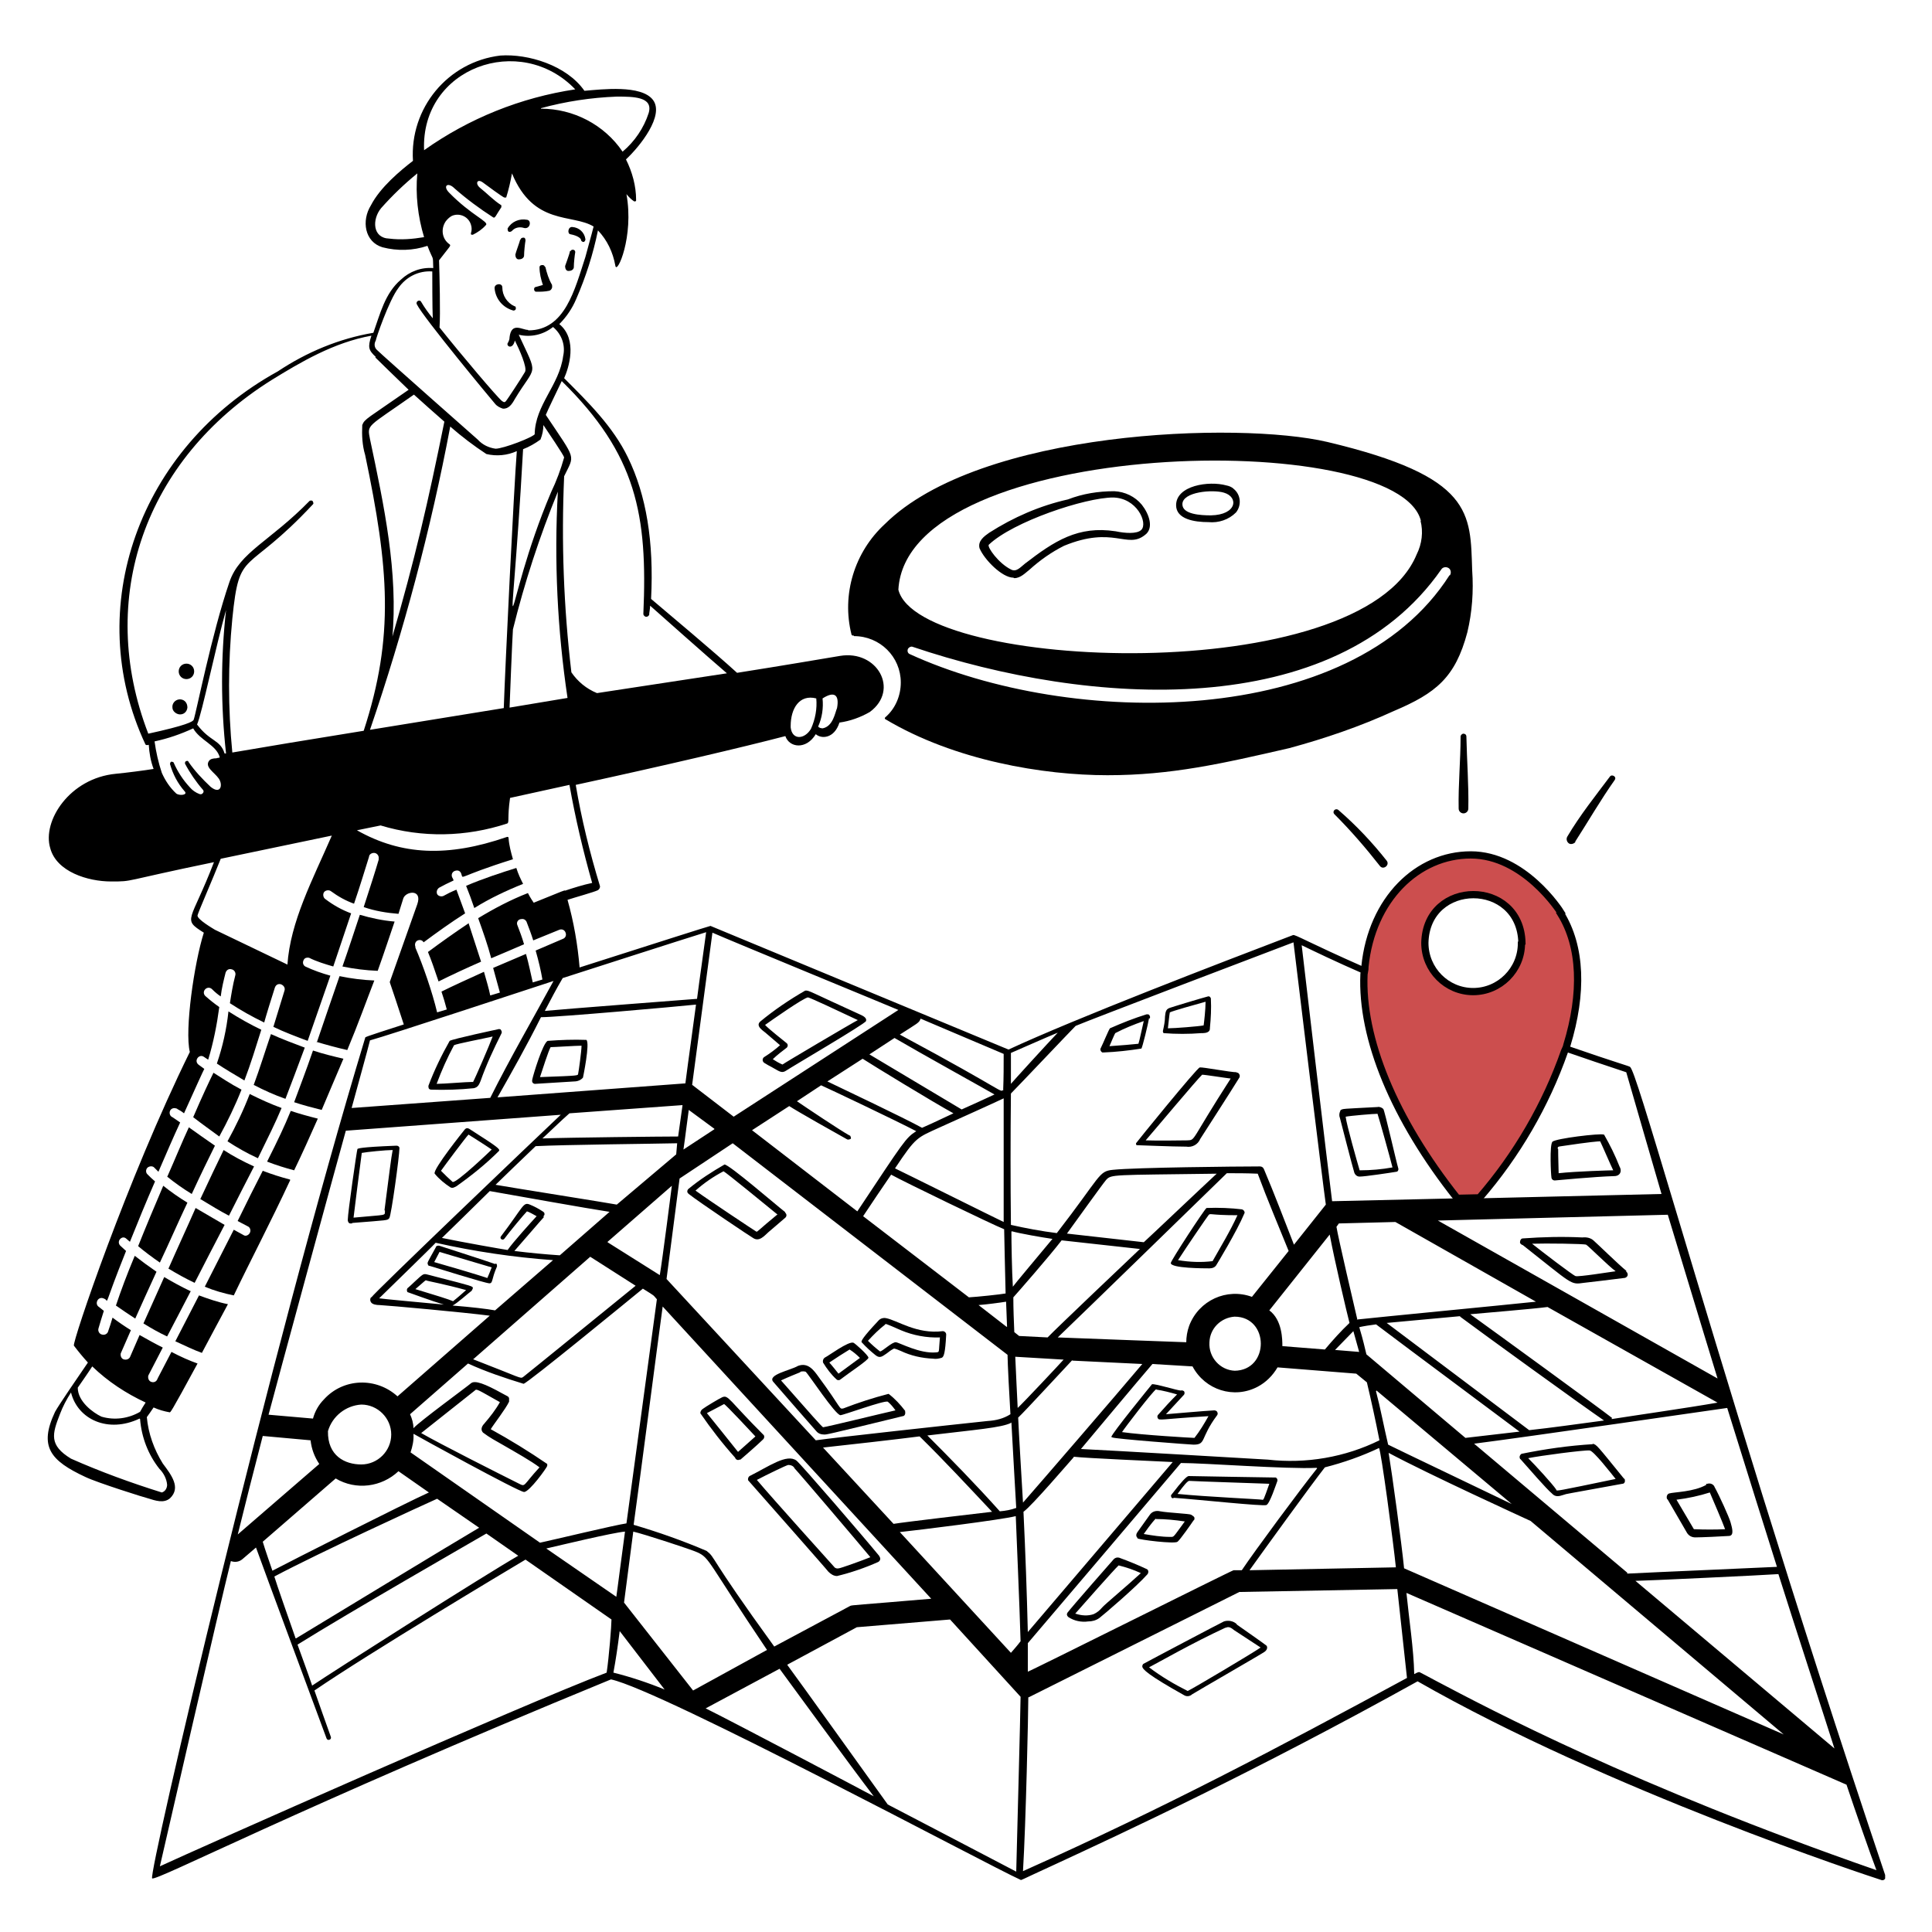 <svg xmlns="http://www.w3.org/2000/svg" id="Find-The-Way-3--Streamline-Milano.svg" viewBox="0 0 400 400"><defs><style>      .cls-1 {        fill: #fb1f40;      }      .cls-1, .cls-2 {        stroke: #000;        stroke-miterlimit: 10;        stroke-width: 1.5px;      }      .cls-3 {        fill: #000;        stroke-width: 0px;      }      .cls-2 {        fill: #cc4e4e;      }    </style></defs><path class="cls-3" d="M60,244.2c-1.9-.5-3.8-1.1-5.6-1.8-1.6,3.1-3.4,6.7-5.2,10.4l2.1,1.1c.5.2.7.9.4,1.4s-.9.7-1.3.4l-2-1.1-6,11.8c1.9.8,4,1.4,6,1.8,3.4-7.1,7.7-15.3,11.7-23.9ZM65.8,231.6c-2-.5-3.8-1-5.6-1.6-1.4,3.4-2.5,5.7-4.9,10.5,1.8.7,3.7,1.3,5.6,1.8,1.7-3.5,3.3-7.1,4.9-10.7h0ZM41.4,248.2c2.1,1.3,4.3,2.6,6,3.5,1.8-3.6,3.6-7.1,5.2-10.2-2.2-1-4.3-2.1-6.3-3.4-1.3,2.7-3,6.2-4.8,10.1h0ZM58.3,229.4c-2.2-.8-4.4-1.8-6.6-2.9-1.3,3.4-2.9,6.7-4.6,9.8,2,1.3,4.1,2.5,6.3,3.5,2.2-4.5,3.6-7.3,4.9-10.4ZM34.8,262.6c1.8,1.1,3.6,2.1,5.5,3,2-3.9,4.1-8,6.2-12-1.7-1-3.8-2.2-6-3.5-1.8,4.1-3.8,8.4-5.6,12.5ZM44.9,220.2c1.5,1,3.5,2.2,5.7,3.5,1.3-3.4,2.4-7,3.5-10.5-2.3-1.1-4.6-2.4-6.8-3.8-.4,3.7-1.2,7.3-2.4,10.8ZM60.9,228.2c1.8.6,3.7,1.1,5.7,1.6.1-.3,3.2-7.5,4.5-10.6-2.1-.5-4.2-1-6.3-1.7-1.4,4.1-2.8,7.7-3.9,10.7ZM52.5,224.6c2.1,1.1,4.3,2.1,6.6,2.9,1.1-2.9,2.5-6.5,4-10.6-2.4-.9-4.8-1.8-7-2.8-1.2,3.5-2.3,7.1-3.6,10.6ZM81.7,190.8c-2.4-.2-4.8-.7-7.2-1.4-1.1,3.3-2.3,7-3.6,10.7,2.4.5,4.8.8,7.3.9,1.5-4.2,2.6-7.6,3.5-10.2h0ZM65.5,215.7c2,.6,4.2,1.2,6.4,1.7,2.3-5.5,4-10.3,5.6-14.4-2.4-.1-4.8-.4-7.2-.9-1.6,4.6-3.2,9.3-4.7,13.7ZM108.3,183c-.5-1-1-2-1.4-3.3-2.9.9-6.9,2.2-10.4,3.7.6,1.5,1.2,3.1,1.7,4.6,3.2-2,6.6-3.6,10.1-5ZM40,231.3c1.8,1.4,3.5,2.6,5.4,4,1.7-3.1,3.3-6.4,4.6-9.7-2.3-1.2-4.2-2.5-5.8-3.5-.8,1.6-2.4,5-4.2,9.2h0ZM97.1,191.1c-3,2-5.8,4-8.5,6,.6,1.4,1.4,3.7,2.2,6.1,2.4-1.2,5.6-2.7,8.8-4.1-.8-2.5-1.7-5.2-2.6-8ZM28.6,258c1.3,1.1,2.9,2.3,4.5,3.4,1.9-4,3.8-8.4,5.7-12.4-1.8-1.1-3.5-2.3-5-3.5-1.8,4.2-3.6,8.5-5.2,12.5ZM47.1,270c-2-.4-4-1.1-5.9-1.8-1.8,3.5-3.5,6.8-4.9,9.5,2,.9,3.8,1.8,5.5,2.4,1.6-3,3.4-6.4,5.4-10.1h0ZM34.6,243.6c1.6,1.3,3.3,2.5,5.1,3.6,1.8-3.9,3.5-7.4,4.8-10-2-1.4-3.9-2.7-5.4-3.8-1.4,3-2.9,6.7-4.5,10.3ZM39.4,267.3c-1.9-.9-3.7-1.9-5.4-2.9l-4.3,9.6c1.6,1,3.2,1.9,4.9,2.7,1.4-2.7,3.1-5.9,4.9-9.4ZM24,270.3c1.3.9,2.6,1.8,4,2.7,1.2-2.7,2.7-6,4.4-9.7-1.6-1.1-3.1-2.2-4.5-3.3-1.6,3.8-2.9,7.3-3.9,10.3h0ZM250.2,108.1c2.1.2,4.2-.5,5.7-2,1.2-1.5,1-3.7-.5-4.9-.4-.4-1-.6-1.5-.7-3.6-1-10.4,0-10.4,4.1,0,2.9,3.8,3.5,6.7,3.5h0ZM244.8,104.4c0-2.6,6.3-3.1,8.6-2.4,3.1.9,2.7,4.6-2.7,4.7-2.1,0-5.9-.2-5.9-2.3h0ZM210,119.7c1.3,0,2.3-1.1,3.2-1.8,2.1-1.9,4.5-3.6,7.1-4.9,10.2-4.2,13,.7,16.7-2.2,2-1.4.9-4.4-.6-6.3-1.4-1.7-3.5-2.7-5.7-2.8-3.3,0-6.5.5-9.6,1.7-5.8,1.3-11.3,3.7-16.3,6.9-1,.7-2.4,1.7-2,3.2,1,2.4,4.7,6.1,7,6.1ZM230.3,103c5.1,0,7.4,5.3,6,6.7-.9.9-3.4.7-5.3.3-7.8-1.2-12.7,2-18.8,6.7-1,.8-1.8,1.8-2.9,1.2-2.6-1.3-4.9-4.6-4.6-5.1,5-4.8,20-9.8,25.8-9.8,0,0,0,0,0,0Z"></path><path class="cls-3" d="M390.3,388.2c-19.3-57.4-34-106.5-42.8-135.8-6.6-22-9.3-30.9-10-31.5-.2-.2-2.3-.7-13-4.4,3.3-10.8,3-20.4-1.3-27.3-.3-.5-7.7-12-18.7-12s-20.5,9.2-21.9,23.1c-11.8-5.2-14.5-6.9-14.9-6.7-15.2,5.8-44.9,17.2-58.9,23.7l-61.7-25.6c-.2,0-12.7,4-27.1,8.6-.4-4.7-1.2-9.4-2.5-14,1.5-.5,5.5-1.6,6.3-2,.3-.2.5-.6.4-.9-2.1-6.9-3.8-13.8-5-20.9,18.4-4,34.6-7.8,43.4-10.1.8,2.4,4.3,2.9,6.3-.4,1.1,1,3.8,1,4.9-2.4,2.2-.3,4.4-1.1,6.3-2.2,6.2-4.6,1.5-12.9-6.2-11.6-4.2.7-11.8,2-21.3,3.5-4.7-4.3-14.4-12.4-17.8-15.3.6-11.9-1-21.5-4.8-29.3-3.1-6.4-8.2-11.4-13.2-16.4.9-2,2.9-8-1-11.2,1.5-1.5,2.7-3.3,3.5-5.2,2-4.6,3.5-9.3,4.5-14.2,1.9,2,3.1,4.5,3.6,7.3.3,2,3.9-6,2.3-14.8.5.6,1,1.1,1.6,1.5.2,0,.4,0,.4-.2,0,0,0,0,0-.1,0-2.9-.8-5.8-2.1-8.4,2.9-2.7,8-9.1,5.6-12.3s-10.6-2.2-14.2-1.9c-3.7-5.3-11.7-7.7-17.4-7.3-10.9,1.3-18.8,10.9-18.1,21.8-2.6,2-6.8,5.5-8.7,9.2-2,3.2-1.3,7.6,2.4,8.7,3.1.8,6.3.7,9.3-.3,1.3,3.4,1.1,1.6,1.2,4.6-2.5-.2-4.9.7-6.7,2.4-3.3,2.8-4.3,7.1-5.7,11-7.1,1.2-13.8,4-19.8,8-28.7,15.8-40.6,49-27.4,77.2.1.2.4.2.7.1.1,1.7.4,3.4,1,5-1.8.3-5.7.8-7.8,1-9.6.9-15.3,9.8-13.6,15.4,1.3,4.9,7.8,6.9,12.6,6.9s1.9,0,21.3-4c-4.8,12.5-6.7,11.7-2.1,14.6-2,6.3-4,20.2-2.9,24.7-13,26.4-24.4,60.2-24,60.8.9,1.2,1.9,2.4,2.9,3.5-2,2.9-6.1,8.9-6.8,10.2-3.4,7.2-1,10.1,6.3,13.5,2.5,1.2,12.7,4.4,12.9,4.4,1.6.5,3.3,1.1,4.6,0,2.3-2.2.3-4.8-1.5-7.2-1.8-2.9-3-6.2-3.3-9.6.1-.1,1.2-1.7,1.4-2,1.1.5,2.2.8,3.3,1,.2,0,0,.6,5.8-10.1-1.7-.6-3.5-1.4-5.4-2.4-1.8,3.5-3,5.7-3,5.8-.3.5-.9.6-1.4.3-.4-.3-.5-.8-.4-1.2,0,0,1.2-2.3,3-5.8-1.6-.8-3.2-1.7-4.8-2.6l-2,4.6c-.3.5-.9.6-1.4.4-.4-.2-.6-.7-.5-1.2l2.1-4.8c-1.3-.8-2.6-1.7-3.8-2.6-.3,1-.6,2-.9,2.8-.1.5-.7.9-1.3.7-.5-.1-.9-.7-.7-1.3.3-1.1.7-2.3,1.1-3.6l-1-.8c-.5-.3-.6-.9-.3-1.4.3-.5.9-.6,1.4-.3,0,0,.1,0,.2.1.7.5-.4,1.7,4.3-10-.4-.4-.8-.7-1.2-1.1-.4-.4-.4-1,0-1.4.4-.4.9-.4,1.3,0l.7.6c1.6-4,3.4-8.4,5.2-12.5-.6-.5-1.1-1-1.6-1.5-.4-.4-.3-1.1.1-1.4.4-.3,1-.3,1.3,0l.9.9c1.6-3.7,3.1-7.2,4.5-10.2-.6-.4-1.1-.8-1.6-1.1-.5-.2-.7-.8-.5-1.3.2-.5.8-.7,1.3-.5,0,0,.2,0,.2.1.4.2.9.5,1.4.9,1.9-4.2,4.1-9.1,4.2-9.2l-1.1-.8c-1.2-.8,0-2.4,1-1.7l.9.6c1.1-3.6,1.8-7.2,2.3-10.9-1-.7-2-1.5-2.9-2.3-.4-.4-.4-1,0-1.4s1-.4,1.4,0c.6.6,1.2,1.1,1.8,1.5.2-1.7.6-3.3,1-4.9.2-.6.7-.9,1.3-.7.5.1.9.7.7,1.3-.5,1.9-.8,3.8-1.1,5.7,2.3,1.5,4.6,2.8,7.1,4,.2-.8,1.7-5.7,2.2-7.2.2-.6.7-.9,1.3-.7.5.2.9.7.7,1.3l-2.3,7.5c2.3,1.1,4.7,2,7.1,2.9,1.5-4.3,3.1-8.9,4.7-13.5-1.8-.5-3.5-1.1-5.2-1.9-.5-.3-.6-.9-.3-1.4.2-.4.7-.5,1.1-.4,1.6.8,3.3,1.3,5,1.8,1.3-3.8,2.5-7.5,3.7-11-1.9-.7-3.7-1.7-5.4-3-.4-.3-.5-1-.2-1.4.3-.4,1-.5,1.4-.2,1.5,1.1,3.1,2,4.8,2.6,1.3-3.8,2.3-7.2,3.1-9.7,0-.5.6-.9,1.2-.8.5.1.9.6.8,1.2,0,0,0,.1,0,.2-.7,2.4-1.8,5.8-3.1,9.8,2.3.8,4.7,1.2,7.2,1.4l1-3.2c.5-1.5,4-2,2.9,1.2l-5.7,16.1c0,.2,0-.1,2.9,8.8-8.4,2.7-8,2.6-8,2.8-19.7,65-45,173.4-44.1,174s29.5-14.3,95-41.2c10.6,2.3,78.3,38.6,84.8,41.5.2.1-.3.2,6.7-3,14.7-6.8,42-19.5,75.5-38.1,39.5,22.6,93.7,40.4,95.9,41.1.4.2.8,0,.9-.3,0-.1,0-.3,0-.4h0ZM29,293.8c.3,3.8,1.7,7.4,4,10.3.9.9,1.5,2.1,1.6,3.3,0,.7-.4,1.4-1.1,1.6-6.4-2-12.7-4.3-18.8-7-4.6-2.8-3.9-5.1-2.3-9.2.6-1.6,1.4-3.1,2.3-4.5,1.4,5.6,7.7,8.5,14.2,5.4ZM30.2,290.3c-.4.6-1,1.6-1.2,2-2.4,1.4-5.3,1.8-8,1-1.7-.8-4.9-3.1-4.9-6,0,0,2.1-3,3-4.4,3.2,3.1,7,5.6,11.1,7.5ZM209.3,224.3v-6.3c3.7-1.6,6.8-3,9.7-4.2-2.1,2.2-9.4,10.2-9.7,10.6h0ZM297.7,252.7c7-.2,44.1-1.1,47.6-1.2.8,2.6,7.1,23.5,10.3,33.9l-57.9-32.7ZM291.2,329.8l91.1,39.7c1.5,4.5,5.1,14.9,6.2,17.7-50.3-17.5-80-33.3-91.2-39.2-1.5-.8-2.6-1.4-3.4-1.8-.1,0-.2-.1-1.1.4-.1-5.1-1.1-11.6-1.6-16.7h0ZM125.6,346.3c-17.2,6.5-85.2,36.7-92.5,40.1.5-2.2,12.5-54.5,14.7-63.2.8.3,1.7.2,2.4-.4l2.8-2.4c1.5,4.2,13.6,36.8,14.6,39.5.2.6,1.1.3.9-.3-1.2-3.3-2.3-6.5-3.4-9.6,11.4-7.8,40-24.9,43.7-27.1l17.8,12.4c0,1.2-.5,7.7-1,11h0q0,0,0,0ZM301.8,248.1l-26,.6c-.7-5.3-6.2-52-6.3-53,2.7,1.3,6.8,3.3,13,6-.6,13.2,6.2,29.9,19.4,46.5h0q0,0,0,0ZM161.4,345.5c2.8,3.8,14.6,20,19.5,26.4-.7-.4-29.7-15.7-34.8-18.2l15.3-8.2ZM137.6,349.8c-3.4-1.4-7-2.6-10.6-3.5.5-2.7.9-5.4,1.3-8.6l9.3,12.1ZM208.4,274.7l-5.8-4.5c1.4-.1,4.5-.5,5.7-.7l.2,5.2ZM316.9,314.9l52.4,44.2-78.6-34.4c-.5-5.1-2.5-19.7-3.2-23.9,8.2,4.4,28.1,13.5,29.4,14.1h0ZM64.6,348.9c-.7-2.1-2.5-7-3-8.4,10.9-6.8,35.5-20.9,39.1-23l6.6,4.6c-6.5,3.7-38.1,23.8-42.7,26.9ZM61.2,339.2c-1.4-4-4-11.4-4.4-12.8,9.2-4.9,31-14.9,33.7-16.1l8.7,6c-4.3,2.5-33.6,20.3-37.9,22.9ZM56.4,325.2s-1.7-4.9-2-6l15.1-13.1c4.2,2.5,9.5,1.8,13-1.5l6.3,4.4c-5.1,2.3-28.6,14.2-32.4,16.2h0ZM74.8,290.8c3.4,0,6.2,2.8,6.2,6.2s-2.8,6.2-6.2,6.2-7-1.8-6.9-6.9c.9-3.1,3.7-5.3,6.9-5.5ZM204.5,294.2c-7.6.8-31.4,3.4-35.6,4l-30.9-33.4,2.7-20.8,11-7.3,56.9,43.8c0,1.5.4,9.2.6,12.3-1.4.9-3,1.3-4.7,1.4h0ZM125.8,257.1l13.3-11.6s-2,15.7-2.5,18.5l-10.8-6.8ZM98,281.4l24.2-21.2,9.4,6c-1.6,1.3-23,18.7-23.3,18.9-.6.4-.3.2-10.4-3.7ZM127.7,249.4c-1.5-.3-21.7-3.5-25.1-4.1.3-.3,6.7-6.5,8.3-8,5.4-.3,25.3-.5,29.3-.6l-.2,2.3s-12.3,10.4-12.3,10.4ZM112.5,251.8c.3-.2.3-.6.1-.8,0,0,0,0-.1-.1-.9-.6-1.8-1.1-2.8-1.5-1.4-.6-1.3.4-6,6.6-.3.4.3.9.7.5,1.1-1.5,4.1-5.1,4.7-5.7.4.1,1.3.6,2,1-1.1,1.2-5,5.5-6,7-1.3-.2-9.3-1.6-13.6-2.5,0,0,7.5-7.3,9.9-9.7,5.1.9,20.2,3.6,24.8,4.3l-10.3,9c-3-.2-6.2-.5-9.4-.9,1.6-1.8,5.6-6.5,6.1-7,0,0,0,0,0,0ZM88.2,265.1c.2.1,4,.8,8.3,2-.9.8-1.8,1.6-2.7,2.3-.9-.4-3.5-1.2-7.8-2.5,2.2-1.9,2.1-1.9,2.3-1.8,0,0,0,0,0,0ZM97.7,267.1c.1-.1.2-.3.2-.4,0-.4,0-.4-7.4-2.3-2.4-.6-2.5-.8-3.1-.4s-2.4,2.2-2.9,2.6c-.3.2-.3.5-.2.8,0,.1.2.2.3.2.6.2,4.9,1.8,7.3,2.5-4.3-.4-13-1.2-13.4-1.3,1.2-1.2,10.8-10.5,11.7-11.5,8,1.8,16.1,3,24.3,3.6l-12,10.4c-1.6-.3-5-.7-8.8-1,1-.5,3.3-2.6,4-3.1h0s0,0,0,0ZM85.7,296.9c.1.1,21.7,12,22.8,12s4.7-5,4.8-5.4c0-.1,0-.3,0-.4-3.8-2.6-7.7-5-11.7-7.2.6-1,3.1-4.2,3.8-5.7,0-.2,0-.5,0-.7-.1-.4-.3-.4-1.4-1-3.6-2-5.7-2.8-6.5-2.1s-10.8,8-11.9,9.3c0-1-.3-2-.7-2.9l12-10.5c3.7,1.7,7.6,3,11.5,4.2.8-.1,22.5-17.9,24.7-19.7,2.7,1.7,2,1.2,2.9,2.2l-6.3,46.4c-2.2.3-15.1,3.4-17.9,4l-26.8-18.7c.4-1.2.7-2.5.6-3.8h0s0,0,0,0ZM100.4,294.6c-.4.4-1.1,1.2-.4,2,1.3,1,2.8,1.8,4.2,2.6,2.6,1.5,5.8,3.3,7.5,4.6-3.6,3.9-2.8,4.1-4.4,3.3-4-2-16.1-8.1-20.1-10.4l11.1-8.8c.4-.4.4-.3,5.2,2.4-.9,1.6-2,3-3.2,4.4h0s0,0,0,0ZM131.2,315.6c1.3-9.3,4.9-37.1,6-45.1l55.6,60.5c-15.1,1.3-16.6,1.3-16.8,1.5l-15.7,8.4c-14-19.3-12-18.2-14-19.8-4.9-2.1-10-3.9-15.1-5.4h0ZM281,273.1c-.5-2.1-4-17.1-4.3-19.1l.5-.7,11.7-.3,29.1,16.5c-5.6.6-33.6,3.3-37.1,3.7h0ZM285,287.9l28,23.5c-6-2.9-23.2-11.1-25.6-12.3-.9-3.8-1.6-7.6-2.5-11h0q0-.1,0-.1ZM190.4,297.4c5.2,5.1,10.1,10.4,15,15.6-3.4.4-18,2.1-20.4,2.5l-14.6-15.8c3.8-.4,16.1-1.8,19.9-2.3h0ZM209.4,294.5c.2,3.9,1,17.7,1,17.7-1.1.4-2.2.6-3.4.7-5-5.6-10.3-11-15-15.7,10-1.2,15.3-1.6,17.3-2.6h0ZM236.9,257.2c-3.6-.4-13.3-1.5-16-1.8,1.6-2.2,7.4-10.3,8.1-11.1,1.1-1.2,1.2-1,22.9-1.3-2.5,2.3-14.3,13.5-15.1,14.2h0ZM220.2,281.5c-.8.9-8.3,8.9-9.5,10-.1-2.2-.4-8-.5-10.6l10.1.6ZM236,258.6c-1.8,1.7-17.6,16.7-19.1,18.3l-5.9-.3-1-.8c-.1-2.4-.2-4.8-.2-7.2.9-1,7.3-8.3,10-11.8l16.3,1.8h0ZM255.7,283.8c-3.1-.1-5.5-2.8-5.3-5.9.1-2.9,2.4-5.1,5.2-5.3,7.2,0,7.3,11.1,0,11.2h.1,0ZM245.7,277.9s-19.2-.7-26.7-1c4.1-3.9,35-34,35-34,2,0,4.2,0,6.4.1,2,5.4,4.3,10.8,6.4,16l-7.6,9.5c-5.2-1.9-11,.7-13,6-.4,1.1-.6,2.3-.6,3.5h.1ZM246.9,282.9c2.6,4.9,8.6,6.8,13.5,4.2,1.7-.9,3.1-2.3,4.1-4l16.3,1.3,2.2,1.8c.9,3.8,1.8,7.9,2.6,12-7.1,3.5-15.2,4.9-23.1,4,0,0-34-2-38.7-2.2,2.6-3.1,11.7-14,14.8-17.6l8.3.5ZM276.4,279.5c.6-.6,3.1-3.2,3.8-3.9l1.2,4.3-4.9-.4ZM272.7,304c-3.3,4.1-13,17.2-15.6,21.1h-1.7c-.3,0-42.5,21.1-42.6,21v-5.9c.6-.7,29.7-34.9,31.7-37.3,4.9,0,21.9,1.3,28.1,1h0ZM258.7,325.1c3-4.2,12.7-17.6,15.6-21.3,3.9-1,7.6-2.3,11.2-4,.4.2,3,19.7,3.5,24.7l-30.3.6ZM281.3,274.8c.8-.2,2.7-.5,3.6-.6,7,5.3,26,19.4,29.7,22.2l-11.2,1.3-20.5-17.3c-.4-1.6-.6-2.7-1.5-5.7h0q0,0,0,0ZM274.3,279.4l-8.8-.7c0-1.3,0-5.4-2.7-7.4l12.5-15.7c1,5.4,3.6,16.4,4.1,18.3-1.8,1.7-3.5,3.6-5.1,5.5h0q0,0,0,0ZM222,281.7l14.5.7c-5.3,6.3-21.8,25.4-24.7,28.7-.2-3.4-.9-15.1-1-17.6,1.4-1.3,9.2-9.8,11.2-11.9h0ZM302.3,272.6c4,3,25.4,18.5,29.8,21.5-6,.8-10.9,1.5-15.5,2-2-1.5-25.1-18.9-29.5-22.2l15.2-1.4ZM209.4,254.9c1.8.5,6.4,1.3,8.5,1.6-2,2.4-8.2,9.8-8.2,9.9-.2-3.1-.3-9.5-.3-11.4h.1,0ZM147.9,233.8l-6.4,4.2c.4-2.7.7-5.4,1.1-8.2l5.3,3.9ZM141.3,228.9l-.9,6.4c-3.3,0-22.2.2-28.1.4.7-.6,4.3-4.1,5.6-5.2l23.4-1.7h0ZM129.4,317.1c-.4,2.8-1.7,13-1.8,13.5l-14.5-10c2.6-.6,13.8-3.3,16.3-3.5ZM131.1,317.1c2.2.5,12,3.7,13.3,4.3,2.6,1.2,2,1.8,14.4,20.2l-15.3,8.4-14.3-18.2c1.2-9.1,1.4-10.9,1.9-14.6h0q0-.1,0,0ZM210.3,313.8c.1,2.9.8,18.7,1,26-.6.8-1.3,1.6-2,2.4l-23-25c3.7-.4,20.8-2.5,24-3.3h0q0-.1,0-.1ZM222.3,301.6c2.5.3,16.6.9,20.5,1.1-3.9,4.6-30,35.2-30,35.2-.2-8.2-.5-16.5-.9-24.9,1.8-1.3,9.4-10.2,10.4-11.3h0ZM336.9,325.6l-31.7-26.7c10.3-1.3,51.6-7.3,52.4-7.4,2.9,9.3,9.2,29.5,10.3,32.9-3.9.2-25.2,1.1-31,1.4h0ZM333.8,293.6c-2.4-1.9-24.8-18.2-29.4-21.5,3.2-.3,13-1.1,16-1.5l35.2,19.8c-6.3,1.1-17.5,2.7-21.9,3.4v-.2h0ZM199.1,229.7l-19.1-11.4,5.2-3.4c5.1,3,19,10.7,20.7,11.7-1.5.7-5.2,2.4-6.8,3.1ZM200.6,268.6l-21.9-16.8c.9-1.4,4.9-7.3,5.8-8.6,2.7,1.5,20.9,10.3,23.4,11.3,0,.2.2,9.7.3,13.3-1.1.2-5.8.7-7.6.8h0ZM207.8,253c-1.5-.7-21-10.4-22.5-11.1,4.4-6.6,4.5-6.3,9.3-8.5,4-1.8,11.1-5,13.2-6,0,8.3,0,16.9,0,25.6h0ZM190.9,233.5c-3.6-2-16.7-8.2-19.6-9.6l7.3-4.7c2,1.3,14.6,9,18.8,11.3-3.8,1.8-6,2.8-6.5,3h0ZM175.9,235.1c-2-1.1-9-5.8-10.9-7.1l5-3.3c1.8.8,15.5,7.3,19.7,9.5-2.2,1.4-2.5,2-12.2,16.6l-21.8-16.8,7.7-5c1.5,1,10,5.8,12,6.9.2.1.5,0,.7-.1s0-.5-.1-.7h-.1,0ZM207.8,225.6c-1,.6,1.4.9-21.5-11.4,3.7-2.4,4-2.4,4.3-3.3,2.4,1,12.9,5.5,17.2,7.3,0,2.5,0,4.9-.1,7.4h0ZM151.9,231.2l-8.6-6.6,4.2-31.5c3.6,1.6,36.9,15.3,38.5,16l-34.1,22.1ZM144.1,208c-.7,5.4-1.5,10.8-2.2,16.3l-38.9,2.9c3-5.3,6-10.6,9-16.6,3.5,0,28.2-2.2,32-2.6h0ZM76.8,268.6c-.2.3-.2.7,0,1,.3.5,1.2.6,1.8.6,2,.1,17.4,1.5,22.8,2.2l-19.1,16.7c-4.4-4-11.2-3.8-15.2.6-1.1,1.1-1.9,2.5-2.3,4l-9.2-.8c1.3-5,15-55.3,16-58.8l44.5-3.3c-5.1,4.8-38.9,37.1-39.2,37.8ZM338.6,327.3c1.5,0,27.1-1.2,29.6-1.4,2.7,8.6,9.8,30.4,11.6,36.1l-41.2-34.7ZM274.5,249.4l-6.6,8.3c-2-5.1-4-10.4-6.2-15.6-.3-.7-.8-.6-1.3-.6-4,0-25.3.2-30,.7-3,.3-2.4,1.2-11.6,13.1-3.2-.4-6.4-1-9.5-1.7-.1-8.9-.1-18,0-27.2,1.3-1.3,12.2-12.8,13.4-14,3.3-1.4,39.3-15.1,45.1-17.3.2,1.9,6.1,50.2,6.7,54.3h0ZM144.3,206.8s-28.7,2.2-31.5,2.5c1.2-2.3,2.4-4.6,3.7-6.8,5.3-1.7,24.2-7.8,29.7-9.5-.6,4.6-1.3,9.2-1.9,13.9ZM114.6,203.1c-4.3,7.9-9,16-13.1,24.2l-28.7,2.1c1-3.7,3.4-12.3,3.8-14,3.4-.9,34.3-11.1,38-12.3ZM49.2,317.8c1.6-6.5,3.3-13.2,5.2-20.5l9.9.9c.2,1.8.8,3.4,1.8,4.9,0,0-17,14.7-17,14.7ZM163.1,344.6l14.3-7.7,19.3-1.6,14.6,16c0,2.2-.8,32-.9,36.2-7.8-4.1-26.6-13.9-26.6-13.9-1.6-2.2-18.7-26.1-20.8-28.9h0ZM213,351.4l43.6-21.8,32.7-.6,2,18.4c-26.6,14.4-50,26.8-79.5,40,.6-10,1.1-32.8,1.1-36h0ZM306.4,248c7.7-8.9,13.7-19.2,17.6-30.3,4,1.4,8.2,2.8,12.7,4.3,1.1,3.9,6,20.7,7.3,25.2l-37.6.9ZM315,195.3c0,5.6-4.5,10.1-10,10.1s-10-4.5-10-10.1c.3-13.3,19.8-13.3,20.1,0h0s0,0,0,0ZM134.4,127.4c0-.6.2-1.3.2-2,.9.8,12.6,11.2,15.9,14l-26.9,4.1c-2.2-.9-4-2.4-5.3-4.3-1.6-13.5-2.1-27-1.5-40.6,2.2-4.6,2.6-3.1-3.8-12.7.4-1,2.4-5.1,3.3-7,15.5,15.2,17.8,27.7,16.9,48.2,0,.3.3.6.6.6.3,0,.5-.2.6-.4h0ZM39.3,163c-1.4-1.5-2.5-3.2-3.3-5,0-.2-.3-.3-.5-.3s-.3.3-.3.5h0c.6,2.1,1.6,4,3,5.6.8.8-1,1-1.7.5-1.3-1.2-2.3-2.7-3-4.3-.7-2.1-1.2-4.3-1.5-6.5,2.8-.6,5.4-1.5,8-2.7,1.4,2.5,4.8,3.4,5.5,6,0,.1-.5.1-.7.2-.6,0-1.2.1-1.5.5-1,1.3,1.1,2.4,2,3.7s.4,3.4-1.7,1.7c-1.7-1.6-3.3-3.3-4.6-5.2,0-.2-.3-.2-.5-.1s-.2.3-.2.5h0c1,1.9,2.3,3.8,3.7,5.4.2.2.2.5,0,.7-.1.2-.4.3-.7.2-.8-.3-1.5-.8-2-1.4h0ZM46.8,126.3c-1.1,9.9-1.1,19.8,0,29.7h-.3c-.9-2.9-3-2.4-5.7-6,1-2.2,3.9-16.3,6-23.7ZM81.2,132.3c1.3-13.7-1.7-27.7-4.6-41.4-.6-3.1-.7-2.3,9.1-9.2,2,1.8,4,3.6,6.3,5.6-3.4,16.8-6.1,28.5-10.9,45h0ZM114.1,101.9c-10.4,24.5-8.6,41.2-5.8-8.9,1.3-.5,2.5-1.2,3.6-2,.4-1,.6-2,.6-3,.8,1.2,4.2,6.2,4.3,6.7-.7,2.5-1.6,4.9-2.7,7.2ZM93.2,88.3c2.4,2.1,4.9,4,7.5,5.7,2.1.5,4.3.3,6.3-.6-.6,7.6-2.4,44.4-2.7,53.2l-27.7,4.5c7-20.5,12.6-41.5,16.6-62.7ZM106.2,130.3c2.4-9.7,5.5-19.2,9.3-28.5-.8,14.3-.1,28.6,2,42.7l-12,2c0-.3.6-15.3.7-16.2h0ZM110.8,89.8c-.3.7-6.6,3.1-8.2,3.1-1.4-.2-2.7-.8-3.7-1.9,0,0-19.6-17.3-20.8-18.5-.6-.5-.7-1.3-.3-2,0-.3,2.7-8.3,4.7-10.9,1.6-2.3,4.2-3.6,7-3.4,0,.8,0,7.9.1,9.7-.9-1.1-1.7-2.2-2.4-3.4-.3-.6-1.2-.1-.9.5,1.3,2.7,15.5,19.8,16.2,20.6.4.5,1,.8,1.6,1,1.2.1,1.9-.9,2.5-2,4.4-7.3,4.9-4.4.8-13.3,2.5.6,5.1,0,7.1-1.6,1.8,1.5,2.6,3.8,2.1,6-.8,6.1-5.8,10.1-5.9,16.2h0s0,0,0,0ZM112,22.4c5.1-1.4,10.4-2.2,15.7-2.4,3.4,0,7.6,0,6.6,3.4-1,3.1-2.9,5.9-5.4,8-3.8-5.6-10.2-8.9-16.9-8.9,0,0,0,0,0,0ZM77.7,74s5,4.9,6.9,6.7c-8.6,6-9.1,6-9.6,7.3-.1,2.1,0,4.2.6,6.2,4.9,23.4,6.1,37.5-.3,57.1-11.2,1.8-20.8,3.4-27.2,4.5-.9-9.2-.9-18.5,0-27.7,1.5-14.9,2.6-8.6,16.7-23.7.2-.2,0-.5-.1-.7-.2-.1-.4-.1-.6,0-8.2,8.4-14.5,10.6-16.6,16.8-3.7,10.8-6.9,27.2-7.4,28.5-.1.4-1.6,1.2-9.4,2.9-10.8-28-.8-56.7,25.5-73.2,6-3.7,12.9-7.8,20.7-9.2-.8,2.4-.6,3,.9,4.4h0ZM109.3,68.3c-1.2,0-3.4-1.7-3.8,1.5,0,.4-.1.7-.3,1.1-.6.7.9,1.7,1.4-.4.9,1.8,2.6,5.6,2.1,6.5-.7,1.2-3.7,5.8-4,6.1s-.5.1-.8-.1c-.9-.7-8.2-9.3-12.9-15.2.2-2.7,0-11.1-.1-13.9,2.3-3,2.5-3,2.2-3.3-1.6-1.1-1.9-3.2-.8-4.8.4-.5.9-1,1.5-1.2,1.5-.5,3.2.3,3.7,1.9.2.6.2,1.2,0,1.8,0,.2,0,.3.2.3,0,0,.1,0,.2,0,1-.5,1.9-1.1,2.7-2,.7-.7-3-2-7.6-6.7-1.4-1.4-.3-2.3,1.1-.9,2.5,2.2,5.2,4.2,8,6,.4.3.6-.5,1.7-2.1,0-.1,0-.3,0-.4-1.6-1-3-2.5-4.4-3.6-1.1-.9-.6-2,.6-1.1s3.8,2.8,4.4,3.1c.1,0,.3,0,.4,0,.5-1.6.9-3.3,1.2-5,4.5,10.9,12.5,8.3,16.9,11-.5,2-1.1,4-1.7,6.3-2.2,6.7-4.2,15.2-11.8,15.2,0,0,0,0,0,0ZM119.1,18.5c-11.3,1.7-22,6-31.3,12.6-.7-17.1,19.9-24.5,31.3-12.6ZM86.4,35.9c-.4,4.4.1,8.9,1.4,13.2-2.4.4-4.8.6-7.2.3-3.5-.1-3.6-4-1.7-6.3,2.3-2.6,4.8-5,7.5-7.2ZM170.4,150.8c-.3,0-.9-.1-1-.4.8-1.8,1.1-3.8.9-5.8,2.5-1.6,3.5-.7,3,2-.4.9-.8,3.8-3,4.2h0ZM163.7,150.6c0,0,0-.2,0-.3,0-3.6,1.8-6.6,5.3-5.7.2,2.1-.2,4.3-1.1,6.3-1.3,2.2-3.9,2.4-4.2-.3h0ZM59.5,199.7l-15-7.2c-.3-.2-3.8-2.2-3.6-3s3.1-7.4,4.8-11.7l23-4.8c-4,9.2-8.6,17.8-9.2,26.8h0ZM86,196c-.2-.5,0-1.1.5-1.3.5-.2,1,0,1.2.4,2.7-2,5.6-4.1,8.6-6-.6-1.6-1.2-3.3-1.8-4.9-1,.4-2,.9-2.7,1.3-.5.2-1.1,0-1.3-.4-.2-.5,0-1,.4-1.3.9-.5,1.9-1,3-1.5,0-.2-.2-.5-.3-.7-.2-.5,0-1.1.6-1.3s1.1,0,1.3.6c.5,1.3-1.1.7,10.7-3-.4-1.4-.8-2.9-.9-4.3,0-.3-.1-.4-.4-.3-12.2,4.2-21.8,3.8-31-1.4l4.9-1c8.6,2.6,17.7,2.4,26.2-.4.5-.2,0-1.1.6-5.3l12.3-2.7c1.2,6.8,2.8,13.6,4.7,20.3-1.9.4-3.8,1-5.6,1.6-.2-.1.2-.2-6.5,2.5-.2-.3-.7-1-1.2-2-3.6,1.4-7,3.2-10.3,5.2,1,2.8,2,5.6,2.7,8.3,2.4-1,4.7-2,6.8-2.9-.4-1.4-.9-2.7-1.4-4-.2-.5.1-1.1.7-1.2.5-.1.9,0,1.2.5.5,1.3,1,2.6,1.4,3.9l5.4-2.2c.5-.2,1.1,0,1.3.6.2.5,0,1.1-.6,1.3l-5.6,2.4c.6,2.1,1.1,4.2,1.4,6l-2,.6c-.4-1.7-.8-3.8-1.4-5.9l-6.8,2.9c.5,1.8,1,3.6,1.4,5.1l-2,.6c-.3-1.5-.8-3.1-1.3-4.9-3.3,1.5-6.4,2.9-8.8,4.1.4,1.2.8,2.5,1.1,3.7l-2,.6c-1-4.2-2.9-9.7-4.5-13.4h0Z"></path><path class="cls-3" d="M110.8,224.4l8.1-.5c.7,0,1.4-.3,1.8-.8,0,0,1.5-7.2.7-7.8-2.7-.1-5.3,0-8,.2-1,.4-3,7-3.2,8-.1.4,0,.8.5.9,0,0,.1,0,.2,0h0ZM111.8,223c.4-1.2,1.8-5.6,2.2-6.2.7,0,5.2-.3,6.4-.3,0,1.1-.6,5.4-.7,5.8s.4.4-7.8.7ZM89.2,225.6c3,.1,6,0,8.9-.3.9-.2,1.1-.8,1.4-1.5,1.2-3.4,2.7-6.6,4.3-9.8.2-.3,0-.7-.2-.9-.2,0-.3-.1-.5,0,0,0-9.4,2-10,2.4-1.7,3-3.2,6.1-4.4,9.3,0,.4,0,.7.5.8h0ZM97.9,224c-1.5,0-5.9.4-7.5.4,1-2.7,2.2-5.4,3.6-8,.5-.3,6.3-1.4,8-1.8-.7,1.9-3.6,8.6-4.1,9.5h0ZM72.9,253.2c7.5-.6,7.3-.5,7.7-1s2.1-12.9,2.1-14.5c0-.3-.3-.5-.6-.5-7.8.3-8,.6-8.1.7s-2,13.2-2,14.7c0,.3.2.7.5.7.1,0,.3,0,.4,0h0ZM79.7,250.6c-.1,1.2.8.8-6.5,1.5,0-.2,1.5-12,1.7-13.4,1-.2,5-.6,6.4-.6-.3,1.4-.8,5.6-1.7,12.5h0ZM93.2,245.8c.5.3.9,0,1.3-.2,3.1-2.2,6.1-4.6,8.8-7.3.3-.4-.4-.9-5.7-4.3-.6-.4-1-.7-1.5,0,0,0-6.6,8.2-6.1,9,.9,1.1,2,2,3.2,2.8h0ZM93.7,244.7c-.8-.7-1.6-1.5-2.4-2.3.7-1,5.1-6.9,5.7-7.5.5.3,3.8,2.4,4.8,3.1-.3.3-7.4,7.1-8.1,6.7ZM102.5,261.7c-3.5-1.2-7.3-2.4-11.6-3.8-.3,0-.6,0-.7.4,0,0,0,0,0,0-1.7,3.1-1.8,3.1-1.6,3.5,0,.2.2.3.4.3,1,.3,11.2,3.5,12.3,3.6.8,0,.4-.8,1.6-3.5,0-.2,0-.5-.2-.6,0,0,0,0,0,0h0ZM89.9,261.3l1.1-2.1,10.8,3.2c-.3.8-.6,1.5-.9,2.2-1.7-.6-9.2-2.8-11-3.3ZM153.3,302.2s3.6-3.1,4.7-4.2c.3-.3.3-.8,0-1h0c-7.1-7.1-7.2-8.3-8.5-7.7-.5.2-3.5,2-4,2.4-.3.2-.5.5-.5.9,2.2,3.2,4.6,6.3,7.2,9.2.1.4.6.6.9.4,0,0,0,0,.1,0h0ZM146.3,292.6c2.5-1.3,3.4-1.8,3.6-1.9s6.3,6.5,6.5,6.7l-3.6,3.2c-.6-.8-6.1-7.6-6.5-8.1ZM155.2,305.6c-.3.2-.4.6-.3.9,0,0,0,0,.1.1,2.9,3.3,16.5,18.7,16.5,18.8.5.5,1.1.9,1.8.9,2.9-.7,5.8-1.7,8.5-2.9.4-.2.6-.7.3-1.1,0,0,0-.1-.1-.2-3.1-3.8-16.2-19-17.1-19.7-2-1.5-5.7,1.2-9.7,3.2h0ZM164.5,304c.7.7,13.3,15.5,15.7,18.4-1.7.7-6.2,2.3-6.5,2.3-.4.1-.8,0-1-.3,0,0-12.9-14.3-16-18,2.1-1.1,6-3,6.5-3.1.5,0,1.1.2,1.3.7h0ZM183.9,288.6c-3.1.8-6.2,1.8-9.3,3-.9.2-.3,0-5.1-6.5-1-1.4-2.2-3.1-4.3-2.3-1.5.9-6.4,1.8-5.1,3.3s8.6,9.9,8.9,10.2c.4.5,1,.7,1.6.7s-.1.2,16.3-3.8c.4,0,.6-.5.5-.9,0,0,0-.1,0-.2-1-1.3-2.1-2.5-3.4-3.5h0ZM165.7,284c.4-.1.8-.1,1.1,0,.6.5,6.1,8.9,7.2,9,.6,0,9-3.1,9.8-2.8.6.5,1.1,1.1,1.6,1.8-2.7.6-14.1,3.4-15,3.5-.4-.3-2.2-2.3-8.7-9.7,1.5-.7,3.5-1.5,4-1.7Z"></path><path class="cls-3" d="M173.2,285.6c.2.2.6.2.8,0,1.8-1.4,5.8-4,5.8-4.5s-2.8-3-3.1-3.1c-1-.4-5.3,2.8-5.8,3-.4.2-.6.6-.5,1.1.8,1.3,1.7,2.5,2.8,3.5ZM178.1,281.1l-4.5,3.3c-.4-.5-1.6-2-1.9-2.3.7-.5,3.5-2.3,4.2-2.7.8.5,1.5,1.1,2.2,1.8h0ZM195.2,275.6c-5.4.7-9.5-2.3-11.8-2.7-.6-.1-1.2.1-1.6.6-3.1,3.3-3.6,4.2-3.4,4.4.9,1,1.9,1.9,2.9,2.7.9.7,1.4.2,2.3-.4.5-.4.9-.7,1.5-1,.5.1.9.3,1.4.5,2.1,1,4.4,1.5,6.7,1.6.6.1,1.2,0,1.8-.2.4-.2.7-.9.9-4.8,0-.3-.2-.6-.6-.7,0,0-.1,0-.2,0h0ZM183.3,274.1c.3,0,2.3.9,3.2,1.3,2.6,1.1,5.4,1.6,8.1,1.5-.3,3.2,0,3-.8,3.1-3.4.3-7.5-2-8.3-2.1s-2.8,1.9-3.3,1.9c-.9-.7-1.7-1.4-2.5-2.2,1.1-1.2,2.3-2.4,3.6-3.4h0ZM162.5,250.9c-1.7-1.3-11.5-9.8-12.5-9.8-2.6,1.5-5.1,3.1-7.4,5-.3.2-.4.6-.2.9,0,0,.1.1.2.2,2,1.6,13.2,9.1,13.3,9.1,1.3.9,2.4-.5,3.2-1.2,1.1-.9,2.3-2,3.5-3,.3-.3.3-.7,0-1,0,0,0,0,0,0h0ZM161,251.4c-3.9,3.2-4.2,3.7-4.4,3.6s-10-6.6-12.6-8.5c1.8-1.6,3.7-2.9,5.8-4,.6.3,8.9,7.1,11.1,8.9ZM166.7,205.1c-3.3,1.9-6.4,4-9.3,6.4-1.1,1,.8,2,1.3,2.5l2.8,2.4c-1,.9-2.1,1.7-3.2,2.4-.4.2-.5.7-.3,1,0,.1.2.2.3.3.5.3,1,.6,1.6.9,1.3.7,1.9,1.3,2.8.7,1.5-1,16.4-9.7,16.6-10.3s-.5-1-.9-1.2c-11-5-10.9-5.2-11.7-5.1h0ZM167.3,206.5c.5.1,6.3,2.8,10.3,4.7-1.2.6-15.4,9-15.6,9.2-.7-.3-1.4-.7-2-1.1.9-.9,2-1.7,2.9-2.4.2-.2.3-.6,0-.9h0c-.6-.5-3.8-3-4.5-3.8,1.4-1,8.1-5.7,8.9-5.7h0ZM256.1,336.3c-.7-.7-1.8-.9-2.7-.6-.1,0-16.4,8.6-16.7,8.8-.1.1-.2.3-.2.5,0,.6,1.2,1.8,8.7,6,.5.3,1.2.2,1.6-.2,1.1-.7,14.3-8.3,15-8.8s.6-1.1.4-1.3-5.2-3.7-6.2-4.4ZM253.8,337c.6-.3,1.1,0,1.7.5l5.5,3.6c-1.4,1-14,8.5-15.1,9-2.8-1.4-5.5-3-8-4.9,2.3-1.2,8.9-5,15.8-8.2h0ZM221.2,334.8c1.2.8,2.7,1.1,4.1.9.8,0,1.6-.2,2.3-.7.8-.6,7.6-6.4,10-9.1.2-.3.2-.7,0-.9,0,0,0,0-.1-.1-1.9-.9-3.9-1.7-5.8-2.4-.4-.1-.8,0-1.1.3,0,0-8.8,10-9.6,11.1-.2.3-.1.6.1.8,0,0,0,0,0,0h0ZM222.6,334.1c1.4-1.6,8.2-9.3,9-10,1.6.4,3.1.9,4.6,1.6-2.7,2.5-7.5,6.5-8,7.1-.5.6-1.1,1.1-1.8,1.4-1.2.4-2.5.3-3.7-.1ZM235.5,318.5c.4.3,7.7,1.2,8.3.7s2.9-3.8,3.3-4.4c.2-.1.2-.3.2-.5,0-.3-.4-.5-.7-.7s-4.8-.4-6.4-.7c-.8-.2-1.7,0-2.2.8l-2.5,3.5c-.5.7-.1,1.1,0,1.2h0ZM239.3,314.5c2,0,4,.2,6,.5-2.5,3.4-2.2,3.2-3,3.2-1.9,0-3.7-.3-5.5-.6,1.6-2.3,2.3-3,2.5-3.2h0ZM243,310.1c5.5.4,18.5,1.8,19.2,1.5s2-4.3,2.2-4.8c.2-.4,0-.8-.3-.9,0,0-.2,0-.3,0-1.6,0-17.3-.3-17.7-.3s-1.6,1.3-3.2,3.4c-.3.4-.6.6-.4.9,0,.2.2.3.4.3h0ZM246.2,306.6c1.5.1,14.1.5,16.6.6-1.2,3.4-1.2,3.4-1.5,3.3s-11.5-.6-17.5-1.2c1.3-1.8,2.1-2.7,2.4-2.7h0ZM230.3,297.6c.3.3,16.3,1.5,16.8,1.5,2.7,0,1.3-1.3,4.9-6.1.2-.3.1-.7-.2-.9-.1,0-.2-.1-.4-.1-2,.1-8.7.7-10,.8,1.3-1.4,2.5-2.7,3.7-4,.2-.2.2-.6,0-.8-.2-.1-.4-.2-.6-.1-.7,0-5.5-1.5-6-1.3,0,0-8.5,10.4-8.4,10.9,0,0,.1.1.2.1ZM239.4,287.7c1.4.2,2.9.6,4.3,1-1.3,1.3-2.6,2.7-4,4.3-.1.2-.1.4,0,.6.3.6.5.2,10.5-.4-.9,1.6-1.8,3.1-2.9,4.5-.5,0-10.8-.6-15-1.2.5-.8,6.3-8.4,7.1-8.9h0ZM257.3,250.4c-2.5-.3-5-.4-7.5-.3-.4.2-7.4,10.9-7.4,11.4,0,1.1,7,1.1,8,1.1.6,0,1.2-.2,1.5-.8,0,0,4.2-6.9,5.7-10.5.2-.3,0-.6-.2-.8,0,0-.1,0-.2,0h0ZM251.1,261.1c-2.4.3-4.8.2-7.2-.2,1.8-2.8,5.9-8.8,6.3-9.3s.1,0,6,0c-1.5,3.3-3.4,6.4-5.2,9.6h0ZM256.1,222c-1.4,0-7.1-1.1-7.7-1s-13.1,15.5-13.2,15.7c0,.2,0,.4.2.4,0,0,0,0,0,0,.4,0,7.4.3,10.2.3,1.2.2,2.4-.4,2.9-1.6,0,0,6.7-10.4,8.1-12.7.2-.4,0-.8-.3-1-.1,0-.2,0-.3,0h0ZM248.8,222.5c.7,0,5,.7,6,.8-8.5,13.2-7.2,12.7-9,12.8-.9,0-6.2.1-8.6,0,2-2.3,10.7-12.7,11.7-13.6h0ZM240.9,213.9c2.6.2,5.2.2,7.8,0,.5,0,1.2,0,1.6-.4.2-.2.2-.5.2-.7.2-2,.3-4,.2-6,0-.3-.3-.6-.6-.5,0,0,0,0,0,0-1.2.3-7.8,2.3-8,2.4-.8.3-.8,1-.9,1.8,0,.9-.2,1.9-.4,2.8-.1.3,0,.6.3.7h0ZM242.2,209.6c.6-.3,5.2-1.6,7.4-2.2,0,1.6-.3,4.2-.4,4.9-1,.2-6,.6-7.4.6.1-.7.3-2.9.4-3.3ZM238,210.9c.2-.2.1-.6-.1-.8-.1-.1-.3-.1-.5-.1-2.6.8-5.1,1.8-7.6,2.9-.3.4-1.4,3.1-1.9,4.1-.2.3,0,.7.3.9.1,0,.2,0,.3,0,2.6-.1,5.2-.4,7.8-.8.2-.1,1.4-5.1,1.6-6.3h0ZM229.7,216.6c.3-.7,1.1-2.6,1.2-2.7,1.9-1,3.9-1.8,5.9-2.5-.3,1.2-.9,4.2-1.1,4.7-.8.1-4.3.4-6,.5h0ZM277.5,230c-.2.4-.3.9-.1,1.4,0,0,2.7,10.5,3,11.4.2.5.6.8,1.1.8,1.1,0,6.4-.8,7.6-1,.3,0,.5-.4.4-.7h0c-.4-1.3-2.8-11.9-3.1-12.3-.3-.3-.8-.5-1.2-.4-7.4.4-7.2.3-7.7.7h0ZM281.5,242.3c-.5-1.7-2.7-9.4-2.9-11.1,1-.2,5.7-.6,6.6-.6.4,1.2,2.6,9.1,3.1,11.1-2.2.4-4.5.6-6.7.6h0s0,0,0,0ZM332,234.9c-.6-.3-10,.8-10.6,1.5s-.3,6.8-.2,7.3c0,.4.3.7.7.7,0,0,8.5-.8,12.3-.9,1.2,0,1.7-1,1.1-2-.9-2.3-2-4.5-3.2-6.6h0ZM322.5,237.8c0-.4.1-.4.8-.5,6-.9,7.6-1,8-1,.4.8,2.2,5,2.7,6-.5,0-7.7.2-11.3.6-.1-3.4-.1-4.6-.1-5h0ZM336.7,263.1c-1.6-1.3-6-5.6-6.7-6.2-.6-.6-1.5-.8-2.4-.7-4.1-.2-8.2-.1-12.3.2-.4,0-.6.4-.6.8,0,.3.3.5.6.6,10.4,8.2,9.8,8.2,12.6,7.8,0,0,6.1-.7,8.3-1,.4,0,.8-.3.8-.7,0-.2-.1-.5-.3-.6ZM334.5,263.2c-1.5.2-7.7,1.2-8.3,1s-7-5.1-9-6.7c2.8-.1,10.8,0,11.2.2s4.6,4.4,6.1,5.5h0ZM329.8,299c-5,.3-9.9,1-14.8,2-.3.2-.5.6-.3,1,0,0,0,.1.1.1,1.6,1.8,5.4,6.2,6.5,7.1.7.8,1.5.6,2.4.3s-.3,0,12.2-2.3c.4,0,.6-.4.5-.8,0-.1,0-.2-.2-.3-5.7-7-5.6-7-6.5-7.2h0ZM322.2,308.4c-.8-1.2-4.4-5.1-5.8-6.5,2.4-.5,11.5-1.7,12.7-1.6.8,0,4.5,4.8,5.4,5.9-12.5,2.6-12.1,2.5-12.3,2.3ZM353.3,307.4c-2.6,1.5-6.7,1.5-7.7,1.8-.4.1-.6.6-.5,1,0,.1.1.2.2.3l4,6.9c.4.6,1,.9,1.7.9,1.2,0,5.6-.2,7-.3,1.1-.1.6-1.7.3-2.8s-2.4-5.7-3.3-7.3c-.2-.6-.9-.9-1.5-.7-.1,0-.2,0-.3.1h0ZM357.3,316.6c-2.2.1-4.4.1-6.6,0l-3.6-6.1c2.4-.3,4.7-.8,6.9-1.5.6,1.4,2.7,6.3,3.2,7.7ZM106.5,63.4c-1.5-.7-2.5-2.2-2.5-3.9,0-1-1.7-.8-1.6.2.2,2.2,1.7,4,3.9,4.6.3,0,.5-.2.5-.4,0-.2,0-.4-.2-.5ZM107.7,49.6c-.1.5-.9,2.6-1,3.1,0,.5.2,1,.7,1,.5,0,1-.2,1.1-.7h0c0-.9.2-2.7.3-3.2,0-.3-.1-.6-.4-.6s-.6.1-.6.4h0ZM118,52c0,.4-1.1,3.3-1,3.1,0,.5.2,1,.7,1,.5,0,1-.2,1.1-.7h0c0-1,.2-2.7.3-3.2,0-.3-.2-.5-.5-.5-.2,0-.4.1-.5.3h0ZM112.8,55.3c0-.3-.3-.5-.7-.4-.2,0-.4.2-.4.4,0,1.3.3,2.5.7,3.7-.4.1-1.1.3-1.4.4-.3,0-.5.3-.4.6,0,.2.2.4.4.4.9,0,1.8,0,2.7-.2.4-.1.7-.6.6-1,0,0,0-.1,0-.2-.7-1.2-1.1-2.5-1.4-3.8ZM109.1,45.5c-1.6-.3-3.2.4-4,1.8,0,.3,0,.6.3.7.2,0,.4,0,.6-.2.6-.7,1.6-.9,2.5-.6,1.3.3,1.6-1.6.6-1.7ZM121.2,49.5c-.2-1.4-1.3-2.4-2.7-2.5-.9-.1-1.1,1.4-.4,1.5,1.6.3,2.2.9,2.2,1.2,0,.2.3.4.5.4s.4-.3.4-.5h0ZM37.1,144.8c-.9.1-1.5.9-1.4,1.7,0,.7.7,1.3,1.4,1.4.9.1,1.6-.5,1.7-1.4,0-.9-.5-1.6-1.4-1.7-.1,0-.2,0-.3,0h0ZM37,139c0,.9.7,1.6,1.6,1.6s1.6-.7,1.6-1.6-.7-1.6-1.6-1.6-1.6.7-1.6,1.6ZM277.1,167.7c-.6-.5-1.4.3-.8.9,3.4,3.4,6.5,7,9.4,10.7.7.9,2.1-.2,1.4-1.1-3-3.8-6.3-7.3-10-10.5h0ZM302.4,152.5c0,4.9-.5,10-.4,14.9,0,.6.5,1,1,1s1-.4,1-1h0c.1-4.9-.3-10-.4-14.9,0-.4-.3-.6-.6-.6s-.6.3-.6.6h0ZM326.1,174.3c2.7-4.2,5.3-8.7,8.2-12.8.5-.7-.6-1.3-1-.7-3,4-6.2,8-8.8,12.4-.3.5-.1,1.1.3,1.4s1.1.1,1.4-.3h0ZM176.8,131.7c5.4,0,9.7,4.3,9.7,9.6,0,2.7-1.1,5.4-3.2,7.2-.1.1-.2.3,0,.4h0c14.4,8.6,32.8,11.6,46,11.6s23.7-2.4,37.6-5.6c7.4-2,14.7-4.5,21.7-7.7,8.7-3.7,12.7-6.9,15.2-16.3,1-4.2,1.3-8.5,1-12.8-.4-11.9.3-19.4-30-26.6-18.3-4.3-71.9-2.5-91.6,17-6.3,5.8-9,14.6-6.9,22.9.1.2.3.2.5.2h0ZM300.1,119.1c-20.4,32-78.5,31.6-111.8,16.3-.4-.2-.5-.7-.3-1.1.2-.3.6-.5.9-.4,36.7,12.4,87.4,15.7,109.5-16,.3-.5,1-.6,1.5-.3s.6,1,.3,1.5h0ZM294.1,107.8c.6,2.3.3,4.8-.8,7-11.5,27.9-103.1,24.1-107.3,7.3,1.7-31.7,103.6-33.6,108.2-14.2h0Z"></path><path class="cls-2" d="M323.2,189c-.3-.5-7.7-12-18.7-12s-20.5,9.2-21.9,23.1c0,.4,0,.6-.2,1.6-.6,13.2,6.2,29.9,19.3,46.4h0c0,0,4.6-.1,4.6-.1,7.7-8.9,13.7-19.2,17.6-30.3.3-.7.4-.8.5-1.3,3.3-10.8,3-20.4-1.3-27.3h0ZM315,195.3h0c0,5.5-4.5,10-10,10s-10-4.5-10-10.1c.3-13.3,19.8-13.3,20.1,0h0s0,0,0,0h0Z"></path><path class="cls-1" d="M315,195.2h0s0,0,0,0h0Z"></path><path class="cls-1" d="M301.8,248.1h0s0,0,0,0h0Z"></path></svg>